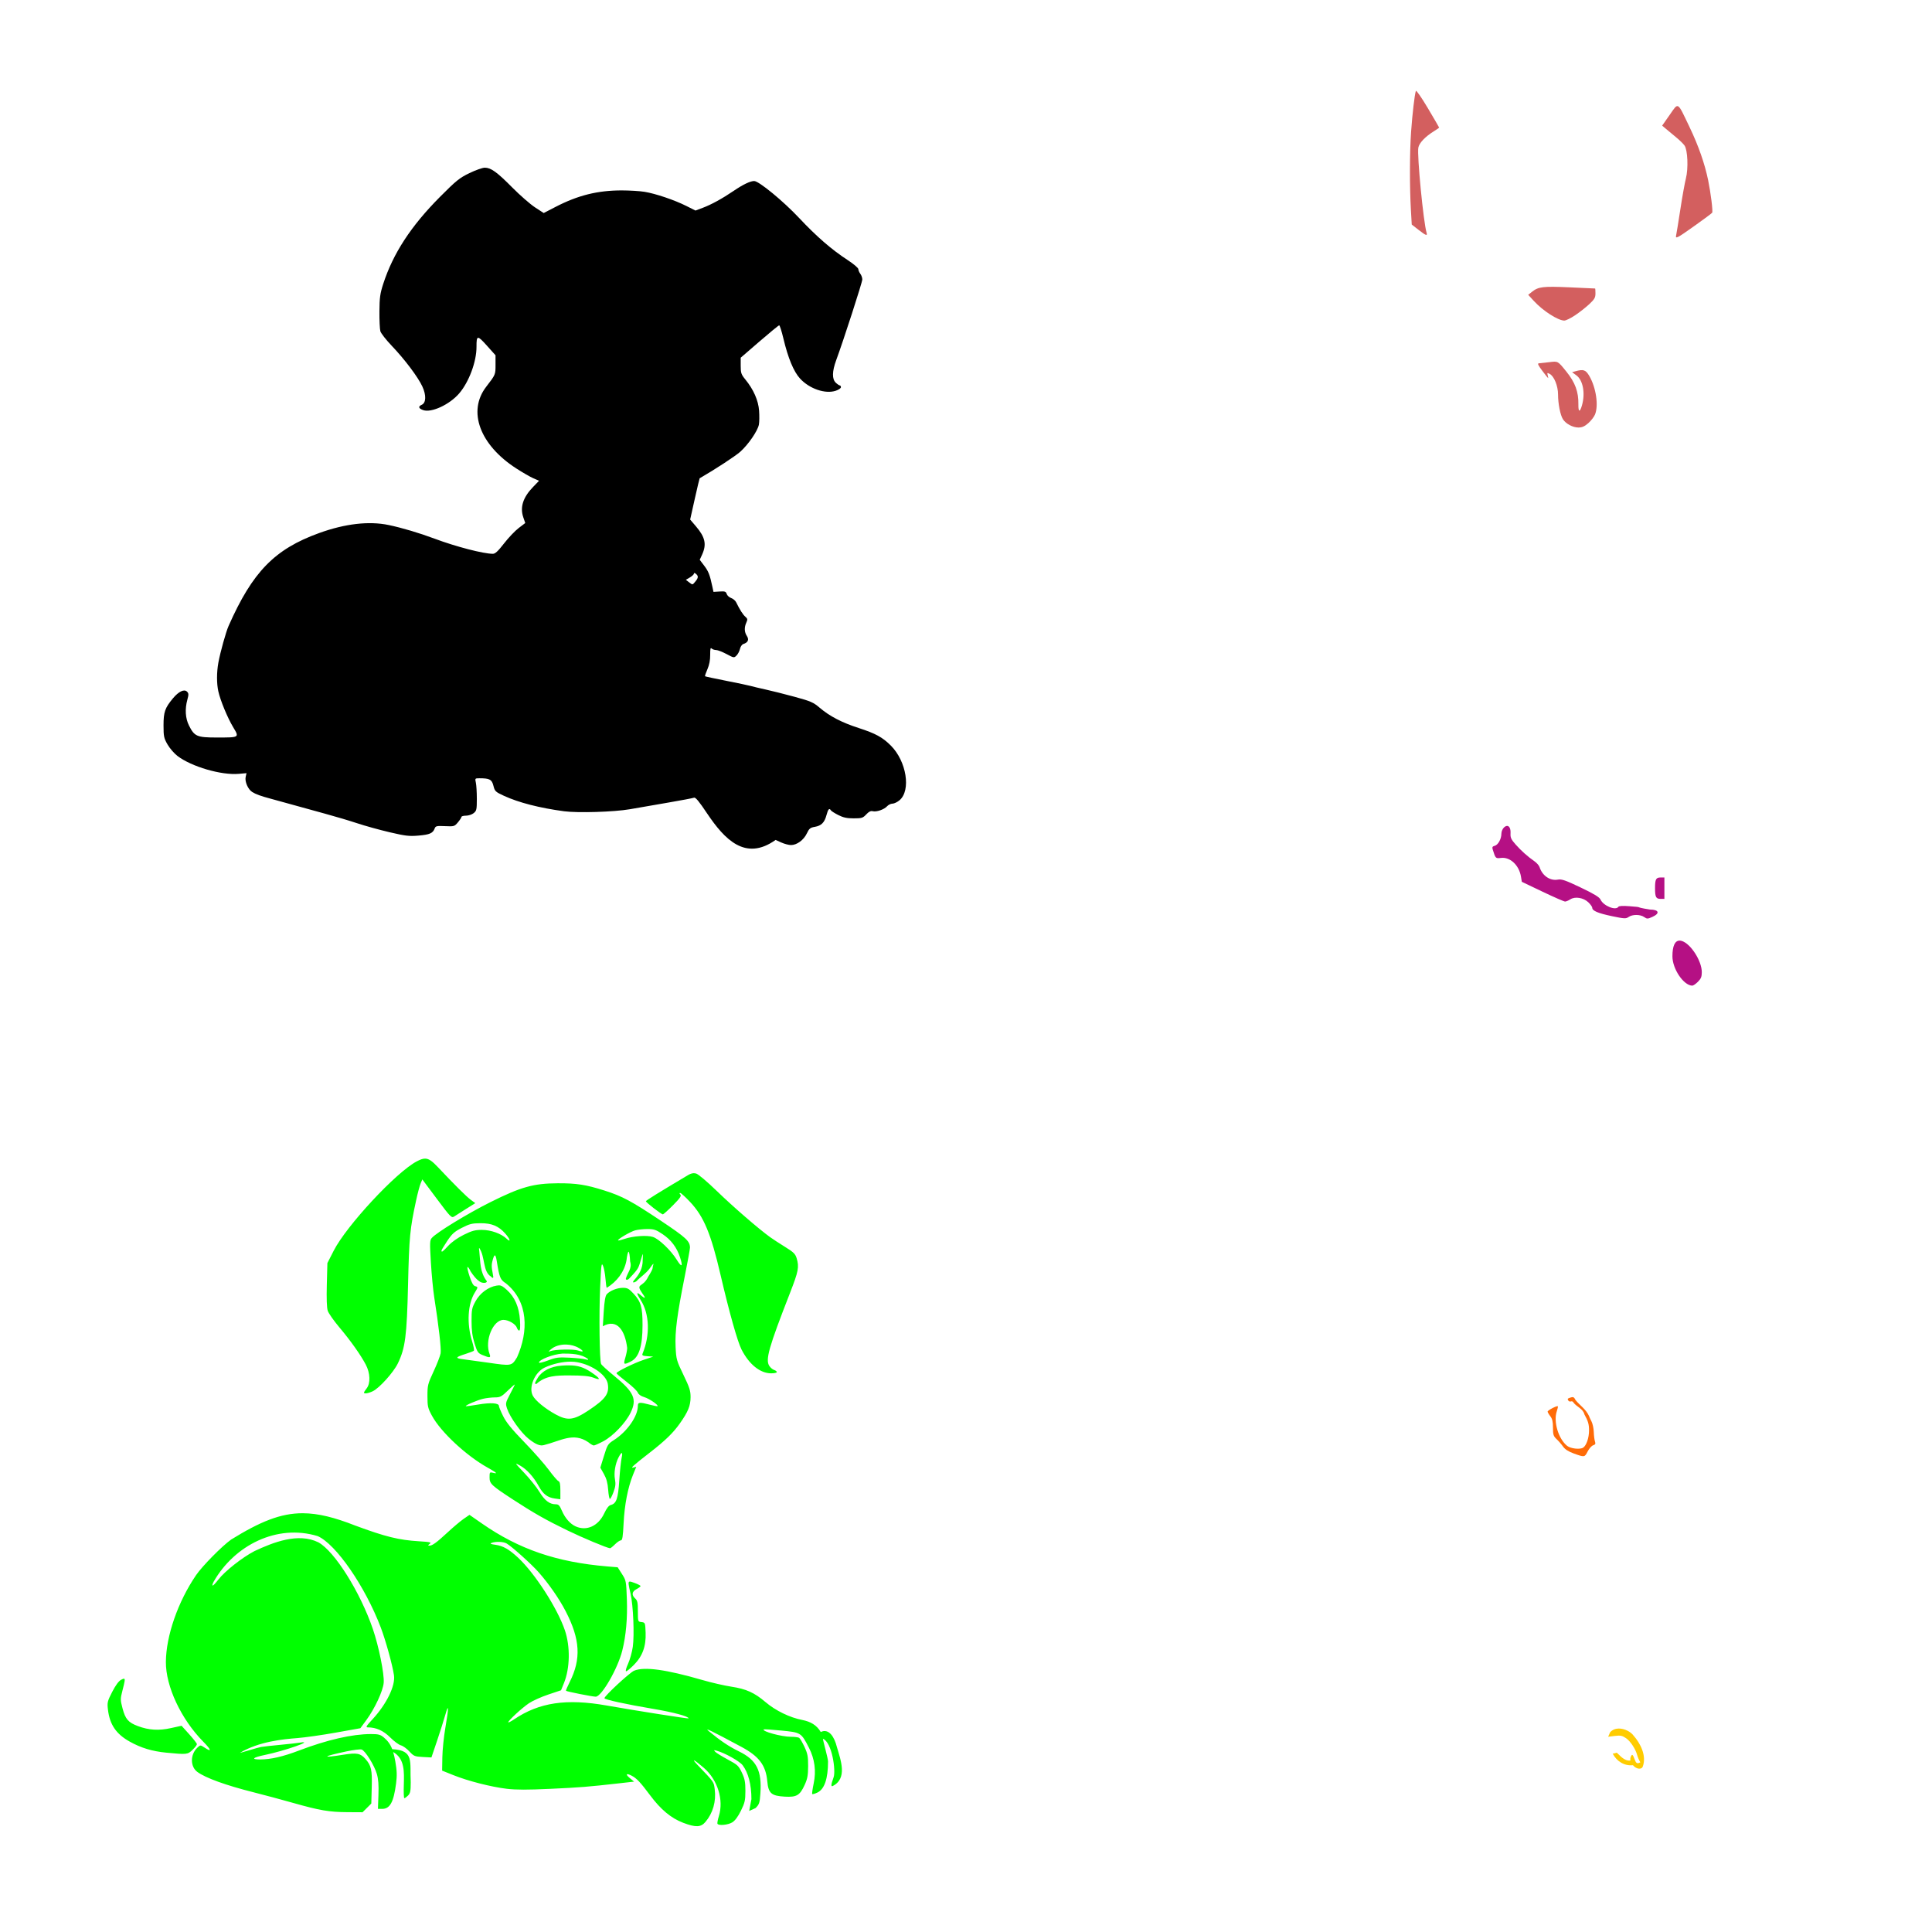 <?xml version="1.0" encoding="UTF-8" standalone="no"?>
<!-- Created with Inkscape (http://www.inkscape.org/) -->

<svg
   xmlns:dc="http://purl.org/dc/elements/1.1/"
   xmlns:cc="http://creativecommons.org/ns#"
   xmlns:rdf="http://www.w3.org/1999/02/22-rdf-syntax-ns#"
   xmlns:svg="http://www.w3.org/2000/svg"
   xmlns="http://www.w3.org/2000/svg"
   xmlns:sodipodi="http://sodipodi.sourceforge.net/DTD/sodipodi-0.dtd"
   xmlns:inkscape="http://www.inkscape.org/namespaces/inkscape"
   width="1080"
   height="1080"
   id="svg2"
   version="1.1"
   inkscape:version="0.47 r22583"
   sodipodi:docname="PuppyBoot.svg">
  <defs
     id="defs4">
    <inkscape:perspective
       sodipodi:type="inkscape:persp3d"
       inkscape:vp_x="0 : 526.18109 : 1"
       inkscape:vp_y="0 : 1000 : 0"
       inkscape:vp_z="744.09448 : 526.18109 : 1"
       inkscape:persp3d-origin="372.04724 : 350.78739 : 1"
       id="perspective10" />
    <inkscape:perspective
       id="perspective2820"
       inkscape:persp3d-origin="0.5 : 0.33333333 : 1"
       inkscape:vp_z="1 : 0.5 : 1"
       inkscape:vp_y="0 : 1000 : 0"
       inkscape:vp_x="0 : 0.5 : 1"
       sodipodi:type="inkscape:persp3d" />
    <inkscape:perspective
       id="perspective3241"
       inkscape:persp3d-origin="0.5 : 0.33333333 : 1"
       inkscape:vp_z="1 : 0.5 : 1"
       inkscape:vp_y="0 : 1000 : 0"
       inkscape:vp_x="0 : 0.5 : 1"
       sodipodi:type="inkscape:persp3d" />
    <inkscape:perspective
       id="perspective3255"
       inkscape:persp3d-origin="0.5 : 0.33333333 : 1"
       inkscape:vp_z="1 : 0.5 : 1"
       inkscape:vp_y="0 : 1000 : 0"
       inkscape:vp_x="0 : 0.5 : 1"
       sodipodi:type="inkscape:persp3d" />
    <inkscape:perspective
       id="perspective3621"
       inkscape:persp3d-origin="0.5 : 0.33333333 : 1"
       inkscape:vp_z="1 : 0.5 : 1"
       inkscape:vp_y="0 : 1000 : 0"
       inkscape:vp_x="0 : 0.5 : 1"
       sodipodi:type="inkscape:persp3d" />
    <inkscape:perspective
       id="perspective3635"
       inkscape:persp3d-origin="0.5 : 0.33333333 : 1"
       inkscape:vp_z="1 : 0.5 : 1"
       inkscape:vp_y="0 : 1000 : 0"
       inkscape:vp_x="0 : 0.5 : 1"
       sodipodi:type="inkscape:persp3d" />
    <inkscape:perspective
       id="perspective3926"
       inkscape:persp3d-origin="0.5 : 0.33333333 : 1"
       inkscape:vp_z="1 : 0.5 : 1"
       inkscape:vp_y="0 : 1000 : 0"
       inkscape:vp_x="0 : 0.5 : 1"
       sodipodi:type="inkscape:persp3d" />
    <inkscape:perspective
       id="perspective3940"
       inkscape:persp3d-origin="0.5 : 0.33333333 : 1"
       inkscape:vp_z="1 : 0.5 : 1"
       inkscape:vp_y="0 : 1000 : 0"
       inkscape:vp_x="0 : 0.5 : 1"
       sodipodi:type="inkscape:persp3d" />
    <inkscape:perspective
       id="perspective4127"
       inkscape:persp3d-origin="0.5 : 0.33333333 : 1"
       inkscape:vp_z="1 : 0.5 : 1"
       inkscape:vp_y="0 : 1000 : 0"
       inkscape:vp_x="0 : 0.5 : 1"
       sodipodi:type="inkscape:persp3d" />
    <inkscape:perspective
       id="perspective4915"
       inkscape:persp3d-origin="0.5 : 0.33333333 : 1"
       inkscape:vp_z="1 : 0.5 : 1"
       inkscape:vp_y="0 : 1000 : 0"
       inkscape:vp_x="0 : 0.5 : 1"
       sodipodi:type="inkscape:persp3d" />
    <inkscape:perspective
       id="perspective5036"
       inkscape:persp3d-origin="0.5 : 0.33333333 : 1"
       inkscape:vp_z="1 : 0.5 : 1"
       inkscape:vp_y="0 : 1000 : 0"
       inkscape:vp_x="0 : 0.5 : 1"
       sodipodi:type="inkscape:persp3d" />
    <inkscape:perspective
       id="perspective5067"
       inkscape:persp3d-origin="0.5 : 0.33333333 : 1"
       inkscape:vp_z="1 : 0.5 : 1"
       inkscape:vp_y="0 : 1000 : 0"
       inkscape:vp_x="0 : 0.5 : 1"
       sodipodi:type="inkscape:persp3d" />
    <inkscape:perspective
       id="perspective5090"
       inkscape:persp3d-origin="0.5 : 0.33333333 : 1"
       inkscape:vp_z="1 : 0.5 : 1"
       inkscape:vp_y="0 : 1000 : 0"
       inkscape:vp_x="0 : 0.5 : 1"
       sodipodi:type="inkscape:persp3d" />
    <inkscape:perspective
       id="perspective5090-9"
       inkscape:persp3d-origin="0.5 : 0.33333333 : 1"
       inkscape:vp_z="1 : 0.5 : 1"
       inkscape:vp_y="0 : 1000 : 0"
       inkscape:vp_x="0 : 0.5 : 1"
       sodipodi:type="inkscape:persp3d" />
    <inkscape:perspective
       id="perspective5122"
       inkscape:persp3d-origin="0.5 : 0.33333333 : 1"
       inkscape:vp_z="1 : 0.5 : 1"
       inkscape:vp_y="0 : 1000 : 0"
       inkscape:vp_x="0 : 0.5 : 1"
       sodipodi:type="inkscape:persp3d" />
    <inkscape:perspective
       id="perspective5122-8"
       inkscape:persp3d-origin="0.5 : 0.33333333 : 1"
       inkscape:vp_z="1 : 0.5 : 1"
       inkscape:vp_y="0 : 1000 : 0"
       inkscape:vp_x="0 : 0.5 : 1"
       sodipodi:type="inkscape:persp3d" />
    <inkscape:perspective
       id="perspective5122-82"
       inkscape:persp3d-origin="0.5 : 0.33333333 : 1"
       inkscape:vp_z="1 : 0.5 : 1"
       inkscape:vp_y="0 : 1000 : 0"
       inkscape:vp_x="0 : 0.5 : 1"
       sodipodi:type="inkscape:persp3d" />
    <inkscape:perspective
       id="perspective5222"
       inkscape:persp3d-origin="0.5 : 0.33333333 : 1"
       inkscape:vp_z="1 : 0.5 : 1"
       inkscape:vp_y="0 : 1000 : 0"
       inkscape:vp_x="0 : 0.5 : 1"
       sodipodi:type="inkscape:persp3d" />
    <inkscape:perspective
       id="perspective5236"
       inkscape:persp3d-origin="0.5 : 0.33333333 : 1"
       inkscape:vp_z="1 : 0.5 : 1"
       inkscape:vp_y="0 : 1000 : 0"
       inkscape:vp_x="0 : 0.5 : 1"
       sodipodi:type="inkscape:persp3d" />
    <inkscape:perspective
       id="perspective5665"
       inkscape:persp3d-origin="0.5 : 0.33333333 : 1"
       inkscape:vp_z="1 : 0.5 : 1"
       inkscape:vp_y="0 : 1000 : 0"
       inkscape:vp_x="0 : 0.5 : 1"
       sodipodi:type="inkscape:persp3d" />
    <inkscape:perspective
       id="perspective5683"
       inkscape:persp3d-origin="0.5 : 0.33333333 : 1"
       inkscape:vp_z="1 : 0.5 : 1"
       inkscape:vp_y="0 : 1000 : 0"
       inkscape:vp_x="0 : 0.5 : 1"
       sodipodi:type="inkscape:persp3d" />
    <inkscape:perspective
       id="perspective5851"
       inkscape:persp3d-origin="0.5 : 0.33333333 : 1"
       inkscape:vp_z="1 : 0.5 : 1"
       inkscape:vp_y="0 : 1000 : 0"
       inkscape:vp_x="0 : 0.5 : 1"
       sodipodi:type="inkscape:persp3d" />
    <inkscape:perspective
       id="perspective6481"
       inkscape:persp3d-origin="0.5 : 0.33333333 : 1"
       inkscape:vp_z="1 : 0.5 : 1"
       inkscape:vp_y="0 : 1000 : 0"
       inkscape:vp_x="0 : 0.5 : 1"
       sodipodi:type="inkscape:persp3d" />
    <inkscape:perspective
       id="perspective6647"
       inkscape:persp3d-origin="0.5 : 0.33333333 : 1"
       inkscape:vp_z="1 : 0.5 : 1"
       inkscape:vp_y="0 : 1000 : 0"
       inkscape:vp_x="0 : 0.5 : 1"
       sodipodi:type="inkscape:persp3d" />
    <inkscape:perspective
       id="perspective6661"
       inkscape:persp3d-origin="0.5 : 0.33333333 : 1"
       inkscape:vp_z="1 : 0.5 : 1"
       inkscape:vp_y="0 : 1000 : 0"
       inkscape:vp_x="0 : 0.5 : 1"
       sodipodi:type="inkscape:persp3d" />
    <inkscape:perspective
       id="perspective7131"
       inkscape:persp3d-origin="0.5 : 0.33333333 : 1"
       inkscape:vp_z="1 : 0.5 : 1"
       inkscape:vp_y="0 : 1000 : 0"
       inkscape:vp_x="0 : 0.5 : 1"
       sodipodi:type="inkscape:persp3d" />
    <inkscape:perspective
       id="perspective7191"
       inkscape:persp3d-origin="0.5 : 0.33333333 : 1"
       inkscape:vp_z="1 : 0.5 : 1"
       inkscape:vp_y="0 : 1000 : 0"
       inkscape:vp_x="0 : 0.5 : 1"
       sodipodi:type="inkscape:persp3d" />
    <inkscape:perspective
       id="perspective8066"
       inkscape:persp3d-origin="0.5 : 0.33333333 : 1"
       inkscape:vp_z="1 : 0.5 : 1"
       inkscape:vp_y="0 : 1000 : 0"
       inkscape:vp_x="0 : 0.5 : 1"
       sodipodi:type="inkscape:persp3d" />
    <inkscape:perspective
       id="perspective8490"
       inkscape:persp3d-origin="0.5 : 0.33333333 : 1"
       inkscape:vp_z="1 : 0.5 : 1"
       inkscape:vp_y="0 : 1000 : 0"
       inkscape:vp_x="0 : 0.5 : 1"
       sodipodi:type="inkscape:persp3d" />
    <inkscape:perspective
       id="perspective8925"
       inkscape:persp3d-origin="0.5 : 0.33333333 : 1"
       inkscape:vp_z="1 : 0.5 : 1"
       inkscape:vp_y="0 : 1000 : 0"
       inkscape:vp_x="0 : 0.5 : 1"
       sodipodi:type="inkscape:persp3d" />
    <inkscape:perspective
       id="perspective9723"
       inkscape:persp3d-origin="0.5 : 0.33333333 : 1"
       inkscape:vp_z="1 : 0.5 : 1"
       inkscape:vp_y="0 : 1000 : 0"
       inkscape:vp_x="0 : 0.5 : 1"
       sodipodi:type="inkscape:persp3d" />
  </defs>
  <sodipodi:namedview
     id="base"
     pagecolor="#ffffff"
     bordercolor="#666666"
     borderopacity="1.0"
     inkscape:pageopacity="0.0"
     inkscape:pageshadow="2"
     inkscape:zoom="0.34490741"
     inkscape:cx="-269.99177"
     inkscape:cy="151.02238"
     inkscape:document-units="in"
     inkscape:current-layer="layer1"
     showgrid="false"
     units="in"
     inkscape:showpageshadow="false"
     borderlayer="false"
     inkscape:window-width="1280"
     inkscape:window-height="1002"
     inkscape:window-x="1276"
     inkscape:window-y="92"
     inkscape:window-maximized="1"
     showguides="true"
     inkscape:guide-bbox="true" />
  <g
     inkscape:label="Layer 1"
     inkscape:groupmode="layer"
     id="layer1"
     transform="translate(0,27.64)">
    <path
       style="fill:#000000"
       d="m 270.992,66.1 c -1.254,-10e-4 -5.104,1.351 -8.554,3.019 -5.576,2.696 -7.411,4.18 -16.453,13.266 -16.268,16.347 -26.249,31.654 -31.763,48.688 -1.747,5.398 -2.06,7.689 -2.12,15.309 -0.039,4.929 0.19,9.935 0.518,11.116 0.329,1.182 3.211,4.867 6.404,8.204 7.111,7.432 14.648,17.445 17.063,22.674 2.269,4.912 2.12,9.193 -0.351,10.277 -2.095,0.919 -1.788,2.041 0.808,2.958 4.626,1.635 14.802,-3.089 20.159,-9.347 5.478,-6.399 9.701,-17.777 9.668,-26.044 -0.027,-6.555 0.47,-6.604 5.81,-0.64 l 4.819,5.383 0,5.291 c 0,5.58 0.03,5.512 -5.215,12.321 -10.535,13.675 -3.611,32.463 16.804,45.639 3.492,2.254 7.782,4.735 9.546,5.505 l 3.202,1.403 -3.309,3.416 c -5.68,5.862 -7.449,11.374 -5.489,17.048 l 1.083,3.156 -3.69,2.806 c -2.03,1.546 -5.709,5.417 -8.173,8.6 -3.332,4.305 -4.917,5.794 -6.221,5.794 -5.306,0 -20.616,-3.968 -32.617,-8.463 -8.368,-3.134 -18.276,-6.086 -25.648,-7.624 -11.024,-2.3 -24.375,-0.759 -38.899,4.498 -24.883,9.007 -37.2,21.654 -50.594,51.921 -1.487,3.36 -4.667,14.783 -5.703,20.494 -0.996,5.488 -0.999,11.685 -0.015,16.102 1.143,5.13 5.144,14.78 8.295,20.021 3.498,5.817 3.59,5.749 -9.21,5.749 -11.025,0 -12.455,-0.616 -15.492,-6.679 -2.044,-4.081 -2.363,-9.23 -0.9,-14.547 0.764,-2.775 0.729,-3.479 -0.198,-4.407 -1.583,-1.583 -4.663,-0.128 -7.883,3.736 -4.479,5.373 -5.268,7.664 -5.261,15.142 0.006,6.118 0.209,7.111 2.226,10.628 1.224,2.135 3.739,5.044 5.581,6.45 7.83,5.979 24.549,10.851 34.248,9.988 l 4.331,-0.381 -0.473,2.135 c -0.567,2.583 1.31,6.902 3.629,8.371 2.01,1.274 4.805,2.293 10.567,3.827 2.465,0.656 8.023,2.189 12.336,3.4 4.313,1.211 12.371,3.433 17.917,4.941 5.546,1.508 13.619,3.903 17.932,5.337 4.313,1.434 12.436,3.688 18.054,5.002 8.954,2.093 10.964,2.332 16.27,1.876 6.192,-0.532 7.982,-1.335 8.966,-3.995 0.501,-1.355 1.108,-1.497 5.779,-1.281 5.059,0.234 5.271,0.17 7.197,-2.12 1.092,-1.298 1.982,-2.655 1.982,-3.034 0,-0.379 1.139,-0.701 2.531,-0.701 1.392,0 3.33,-0.633 4.3,-1.418 1.612,-1.305 1.769,-1.999 1.769,-8.036 0,-3.631 -0.251,-7.692 -0.549,-9.027 -0.527,-2.363 -0.469,-2.425 1.967,-2.425 5.727,0 6.966,0.656 7.853,4.178 0.778,3.088 1.116,3.424 5.855,5.611 8.257,3.81 19.954,6.816 33.623,8.646 7.648,1.024 27.984,0.4 36.764,-1.128 4.724,-0.822 14.464,-2.516 21.653,-3.751 7.189,-1.235 13.591,-2.45 14.227,-2.699 0.853,-0.334 2.796,2.001 7.396,8.905 9.687,14.37 21.293,26.773 38.213,14.7 l 3.141,1.418 c 1.723,0.782 4.169,1.44 5.444,1.449 3.276,0.023 7.14,-2.806 8.89,-6.511 1.284,-2.718 1.902,-3.232 4.407,-3.66 3.698,-0.631 5.456,-2.389 6.587,-6.618 0.893,-3.339 1.557,-4.06 2.455,-2.607 0.259,0.419 2.121,1.604 4.132,2.623 2.8,1.419 4.807,1.845 8.6,1.845 4.52,0 5.139,-0.188 7.014,-2.196 1.442,-1.544 2.522,-2.085 3.614,-1.799 2.074,0.542 6.373,-0.924 8.021,-2.745 0.73,-0.806 2.103,-1.479 3.034,-1.479 0.932,0 2.696,-0.849 3.934,-1.891 6.518,-5.485 3.925,-21.799 -4.864,-30.588 -4.626,-4.626 -8.524,-6.754 -17.963,-9.805 -9.417,-3.044 -16.197,-6.563 -21.76,-11.299 -3.597,-3.063 -4.963,-3.668 -14.181,-6.176 -5.614,-1.527 -12.908,-3.355 -16.194,-4.071 -3.286,-0.716 -6.971,-1.597 -8.204,-1.952 -1.232,-0.355 -7.422,-1.654 -13.754,-2.897 -6.333,-1.243 -11.639,-2.384 -11.787,-2.531 -0.148,-0.148 0.451,-1.909 1.327,-3.919 1.059,-2.429 1.582,-5.138 1.555,-8.066 -0.03,-3.308 0.165,-4.181 0.808,-3.538 0.471,0.471 1.583,0.854 2.47,0.854 0.887,0 3.51,1.006 5.825,2.242 4.138,2.208 4.228,2.222 5.627,0.823 0.782,-0.782 1.646,-2.45 1.921,-3.705 0.276,-1.256 1.12,-2.474 1.876,-2.714 2.603,-0.826 3.318,-2.429 1.982,-4.468 -1.439,-2.196 -1.547,-4.822 -0.305,-7.548 0.785,-1.724 0.707,-2.158 -0.564,-3.248 -1.35,-1.158 -3.077,-3.871 -5.139,-8.082 -0.449,-0.917 -1.7,-1.98 -2.79,-2.364 -1.091,-0.383 -2.208,-1.398 -2.486,-2.272 -0.433,-1.364 -0.992,-1.559 -3.949,-1.372 l -3.446,0.213 -0.64,-2.989 c -1.378,-6.498 -2.145,-8.491 -4.544,-11.65 l -2.501,-3.294 1.357,-2.973 c 2.571,-5.681 1.69,-9.694 -3.446,-15.706 l -3.263,-3.827 2.562,-11.467 c 1.414,-6.313 2.65,-11.534 2.745,-11.589 8.733,-5.044 20.007,-12.417 22.766,-14.898 4.496,-4.043 9.701,-11.647 10.354,-15.127 0.267,-1.424 0.311,-4.92 0.107,-7.777 -0.411,-5.742 -3.109,-11.865 -7.731,-17.505 -2.267,-2.767 -2.546,-3.588 -2.546,-7.609 l 0,-4.498 10.46,-9.042 c 5.748,-4.976 10.722,-9.058 11.055,-9.058 0.333,0 1.381,3.284 2.333,7.289 2.619,11.022 5.763,18.589 9.317,22.461 5.261,5.731 14.1,8.76 19.945,6.831 1.603,-0.529 2.912,-1.417 2.912,-1.967 0,-0.55 -0.277,-1.006 -0.61,-1.006 -0.333,0 -1.342,-0.672 -2.242,-1.51 -2.184,-2.035 -2.099,-6.364 0.229,-12.671 4.094,-11.093 14.578,-43.509 14.578,-45.075 0,-0.93 -0.495,-2.344 -1.098,-3.141 -0.603,-0.797 -1.115,-1.988 -1.128,-2.638 -0.013,-0.65 -2.685,-2.923 -5.947,-5.047 -8.96,-5.836 -17.402,-13.148 -27.158,-23.544 -8.853,-9.435 -22.486,-20.646 -25.114,-20.646 -2.18,0 -6.233,1.943 -11.36,5.428 -6.481,4.406 -12.607,7.757 -17.429,9.561 l -4.026,1.51 -5.139,-2.577 c -6.568,-3.308 -17.158,-6.892 -23.361,-7.899 -2.664,-0.432 -8.373,-0.775 -12.687,-0.778 -13.534,-0.008 -24.569,2.743 -37.115,9.256 l -6.542,3.385 -4.834,-3.156 c -2.663,-1.735 -8.385,-6.73 -12.717,-11.101 -8.639,-8.716 -11.934,-11.081 -15.386,-11.086 z M 388.207,292.662 c 0.191,0.023 0.469,0.194 0.823,0.488 1.462,1.213 1.393,2.231 -0.32,4.285 -1.665,1.996 -1.487,1.988 -3.614,0.351 l -1.693,-1.311 2.257,-1.327 c 1.242,-0.733 2.257,-1.697 2.257,-2.135 0,-0.252 0.098,-0.374 0.29,-0.351 z"
       id="path9795"
       sodipodi:nodetypes="cssssssssssscccssccccccssssssssssssssssscccsssssssssssssssssssssscccsssssssssssssssssssssssssssssssssscccccccccssssscccssssssssssssssscccsscccsccsscccsc" />
    <path
       style="fill:#ffcc00"
       d="m 904.81,938.624 c -1.739,0.038 -3.427,0.641 -4.742,2.074 l -1.098,2.516 3.736,-0.457 c 3.148,-0.389 4.125,-0.189 6.282,1.281 2.437,1.661 5.327,6.063 6.221,9.485 0.261,0.999 1.011,2.812 1.738,3.995 -1.906,0.96 -2.365,0.616 -3.355,-2.12 -0.725,-2.004 -1.149,-2.439 -1.632,-1.677 -0.57,0.899 -0.735,1.794 -0.518,2.76 -3.488,0.551 -6.172,-3.15 -7.655,-4.376 -0.168,0.009 -1.02,0.422 -2.284,0.537 2.203,4.237 6.436,6.992 11.326,6.478 1.724,2.192 4.767,2.635 5.474,0.793 2.276,-6.065 -1.32,-13.062 -5.245,-17.46 -1.426,-1.955 -4.93,-3.9 -8.249,-3.827 z"
       id="path9810"
       sodipodi:nodetypes="ccccsscssccccccc" />
    <path
       id="path9990"
       style="fill:#d35f5f"
       d="m 880.451,148.635 c 2.439,-1.629 6.006,-4.425 7.927,-6.214 2.937,-2.735 3.493,-3.69 3.493,-6.001 0,-1.512 -0.084,-2.764 -0.187,-2.782 -0.103,-0.019 -6.521,-0.313 -14.263,-0.655 -14.964,-0.66 -17.446,-0.361 -21.085,2.541 l -2.061,1.643 3.283,3.561 c 4.97,5.392 13.342,10.773 16.863,10.839 0.877,0.016 3.591,-1.303 6.03,-2.931 z m -82.979,-46.147 c -1.781,-5.937 -5.407,-43.381 -4.611,-47.621 0.492,-2.62 3.894,-6.174 8.824,-9.217 1.54,-0.951 2.801,-1.837 2.801,-1.97 0,-0.133 -2.847,-5.033 -6.326,-10.889 -3.541,-5.959 -6.484,-10.183 -6.684,-9.594 -0.702,2.067 -1.915,12.423 -2.659,22.713 -0.812,11.231 -0.861,30.86 -0.107,43.911 l 0.465,8.061 3.734,2.917 c 4.162,3.251 5.141,3.613 4.563,1.688 z m 150.292,-4.237 c 4.946,-3.518 9.158,-6.664 9.36,-6.991 0.479,-0.775 -0.786,-10.967 -2.245,-18.087 -1.905,-9.295 -5.383,-19.253 -10.356,-29.653 -7.023,-14.685 -6.124,-14.123 -11.142,-6.962 l -4.229,6.035 2.326,1.957 c 1.279,1.076 3.832,3.201 5.672,4.722 1.84,1.521 3.872,3.516 4.514,4.433 1.76,2.513 2.194,12.824 0.772,18.368 -0.635,2.476 -2.025,10.206 -3.089,17.178 -1.064,6.972 -2.115,13.475 -2.337,14.451 -0.555,2.448 0.15,2.09 10.753,-5.452 z m -59.916,110.68 c 1.513,-1.329 3.205,-3.502 3.76,-4.831 2.094,-5.011 0.605,-15.122 -3.178,-21.576 -2.02,-3.446 -3.279,-3.873 -7.756,-2.627 l -1.86,0.518 2.424,1.792 c 3.653,2.701 5.003,9.859 3.13,16.602 -1.171,4.215 -2.117,4.06 -2.044,-0.333 0.119,-7.125 -1.779,-12.294 -6.79,-18.49 -4.755,-5.881 -4.57,-5.779 -9.487,-5.167 -2.435,0.303 -5.005,0.579 -5.711,0.614 -1.015,0.05 -0.641,0.923 1.788,4.171 1.69,2.259 3.16,4.108 3.268,4.108 0.108,0 0.01,-0.71 -0.217,-1.579 -0.365,-1.395 -0.234,-1.483 1.117,-0.76 2.465,1.319 4.663,6.741 4.663,11.5 0,5.128 1.261,11.522 2.729,13.841 1.613,2.547 5.491,4.626 8.635,4.63 2.065,0.002 3.478,-0.615 5.526,-2.413 z" />
    <path
       style="fill:#00ff00"
       d="m 237.603,620.034 c -1.319,-2.4e-4 -2.739,0.547 -4.605,1.525 -11.532,6.046 -39.381,36.022 -46.493,50.03 l -3.492,6.847 -0.32,12.062 c -0.207,7.764 -0.021,12.957 0.518,14.593 0.461,1.397 3.361,5.54 6.45,9.21 6.318,7.505 11.892,15.36 14.822,20.906 2.494,4.722 2.697,10.454 0.473,13.281 -0.822,1.044 -1.494,2.09 -1.494,2.333 0,0.816 2.366,0.46 4.91,-0.747 3.691,-1.751 11.563,-10.492 14.029,-15.569 4.155,-8.555 5.029,-15.285 5.703,-44.114 0.621,-26.582 1.038,-30.999 4.544,-47.179 0.835,-3.855 1.96,-8.036 2.486,-9.286 l 0.945,-2.272 8.127,10.872 c 7.613,10.196 8.206,10.807 9.637,9.881 0.839,-0.543 3.84,-2.453 6.679,-4.239 l 5.169,-3.248 -2.546,-1.876 c -2.419,-1.786 -9.017,-8.334 -18.161,-18.039 -3.259,-3.459 -5.181,-4.971 -7.38,-4.971 z m 150.03,8.158 c -0.934,0.057 -1.903,0.401 -2.973,1.037 -16.502,9.81 -23.572,14.195 -23.589,14.623 -0.026,0.649 8.605,7.335 9.469,7.335 0.35,0 2.906,-2.289 5.672,-5.078 3.941,-3.972 4.827,-5.268 4.117,-5.977 -0.586,-0.586 -0.613,-0.9 -0.091,-0.9 0.443,0 2.949,2.281 5.566,5.062 7.639,8.12 11.65,17.758 17.017,40.866 4.812,20.718 9.459,37.222 11.711,41.613 4.28,8.347 10.404,13.268 16.545,13.281 1.746,0.005 3.172,-0.303 3.172,-0.686 0,-0.383 -0.677,-0.925 -1.51,-1.189 -0.833,-0.264 -2.038,-1.272 -2.684,-2.257 -2.272,-3.467 -0.352,-10.259 11.574,-40.82 4.723,-12.103 5.173,-14.466 3.705,-19.366 -0.735,-2.452 -1.719,-3.409 -6.542,-6.389 -3.119,-1.927 -6.842,-4.36 -8.28,-5.398 -6.436,-4.646 -20.609,-16.91 -29.582,-25.602 -5.661,-5.484 -10.664,-9.706 -11.848,-10.003 -0.353,-0.088 -0.699,-0.144 -1.052,-0.152 -0.132,-0.005 -0.263,-0.008 -0.396,0 z m -75.876,5.627 c -13.584,0.072 -20.601,2.045 -37.709,10.598 -12.689,6.343 -29.859,16.829 -32.647,19.945 -1.148,1.283 -1.199,2.566 -0.534,13.724 0.404,6.77 1.246,15.494 1.86,19.396 2.527,16.044 3.99,28.922 3.583,31.381 -0.238,1.438 -1.993,5.971 -3.904,10.079 -3.276,7.044 -3.463,7.828 -3.461,13.815 0.001,5.798 0.219,6.758 2.531,11.025 4.909,9.058 19.047,22.238 31.061,28.957 5.214,2.916 5.958,3.643 2.989,2.897 -1.76,-0.442 -1.86,-0.298 -1.86,2.531 0,3.609 0.91,4.487 12.976,12.367 11.544,7.538 18.617,11.546 30.527,17.322 8.629,4.185 22.039,9.797 23.849,9.988 0.276,0.029 1.512,-0.948 2.745,-2.18 1.232,-1.232 2.723,-2.242 3.309,-2.242 0.842,0 1.153,-2.003 1.525,-9.53 0.511,-10.351 2.378,-19.981 5.245,-27.081 l 1.83,-4.514 -1.601,0.427 c -1.969,0.536 -0.18,-1.095 9.225,-8.402 8.606,-6.686 12.982,-10.934 16.743,-16.255 4.602,-6.511 5.967,-9.841 5.993,-14.669 0.019,-3.589 -0.58,-5.431 -4.01,-12.534 -3.844,-7.96 -4.03,-8.657 -4.361,-15.584 -0.405,-8.461 0.783,-17.716 5.078,-39.234 1.625,-8.143 2.958,-15.436 2.958,-16.209 0,-3.659 -2.068,-5.584 -16.285,-15.081 -16.46,-10.995 -21.514,-13.699 -31.519,-16.88 -10.358,-3.293 -15.687,-4.112 -26.136,-4.056 z m -43.153,22.324 c 6.343,-0.026 10.159,1.587 13.907,5.855 2.7,3.076 3.206,5.172 0.671,2.791 -3.044,-2.859 -8.77,-4.899 -13.754,-4.91 -3.822,-0.008 -5.574,0.458 -10.171,2.729 -3.393,1.677 -6.745,4.053 -8.646,6.115 -3.118,3.382 -3.827,3.887 -3.827,2.76 0,-0.333 1.449,-2.768 3.217,-5.413 2.707,-4.049 3.993,-5.204 8.188,-7.35 4.297,-2.197 5.728,-2.558 10.415,-2.577 z m 93.305,3.263 c 3.657,-0.005 4.788,0.371 8.478,2.851 4.752,3.194 7.895,7.35 9.729,12.87 1.791,5.393 1.005,6.016 -1.815,1.433 -3.193,-5.189 -9.925,-11.625 -13.327,-12.748 -3.235,-1.068 -11.166,-0.513 -15.843,1.098 -1.829,0.63 -3.463,1.005 -3.629,0.839 -0.533,-0.533 6.813,-4.852 9.546,-5.611 1.452,-0.403 4.541,-0.73 6.862,-0.732 z m -94.007,10.567 c 3.399,4.922 1.886,13.246 6.572,15.996 0.7,0.843 1.09,0.953 1.296,0.335 -0.374,-3.102 -1.358,-5.59 -0.61,-8.585 1.114,-4.644 1.834,-4.756 2.531,-0.396 1.476,9.229 1.973,10.452 5.078,12.412 12.719,10.159 12.686,26.974 6.252,41.369 -3.025,4.916 -3.001,4.901 -16.102,3.004 -5.135,-0.744 -11.3,-1.588 -13.708,-1.876 -4.989,-0.595 -4.809,-1.158 1.006,-3.004 2.259,-0.717 4.356,-1.519 4.651,-1.784 0.295,-0.265 -0.141,-2.642 -0.961,-5.276 -3.09,-9.928 -2.471,-20.811 1.555,-27.325 1.814,-2.935 1.83,-3.068 0.091,-3.522 -0.954,-0.25 -1.924,-1.961 -3.034,-5.398 -1.891,-5.854 -1.592,-7.089 0.656,-2.684 1.456,2.154 3.103,4.443 5.444,5.81 1.685,0.76 3.553,0.524 3.553,-0.457 -3.96,-5.07 -3.594,-10.614 -4.239,-16.773 -0.223,-1.179 -0.215,-1.772 -0.03,-1.845 z m 83.47,2.12 c 0.36,0 0.748,2.435 0.869,5.413 1.239,3.952 -1.422,6.082 -2.394,9.622 0,0.983 1.207,0.785 2.15,-0.351 5.427,-5.755 4.75,-5.324 6.74,-11.696 0.708,-2.442 0.741,-2.344 0.534,1.494 0.112,4.827 -1.941,8.194 -4.941,11.589 -1.008,1.214 -0.223,1.463 1.388,0.442 2.495,-2.637 5.136,-4.082 7.502,-7.228 1.398,-2.023 2.327,-3.07 2.059,-2.318 -0.269,0.752 -0.488,1.785 -0.488,2.287 0,0.502 -1.08,2.573 -2.394,4.605 -3.059,6.574 -7.371,3.467 -3.385,9.332 2.256,3.067 1.818,3.398 -1.144,0.854 -2.197,-1.887 -2.081,-0.654 0.259,2.943 4.956,7.619 5.383,19.597 1.083,29.918 -0.439,1.053 0.011,1.3 2.714,1.494 l 3.233,0.229 -5.23,1.754 c -5.435,1.814 -15.309,6.662 -15.309,7.518 0,0.27 2.55,2.442 5.657,4.834 3.107,2.392 5.922,5.101 6.267,6.008 0.398,1.046 1.741,1.972 3.66,2.547 2.734,0.819 8.002,4.425 7.38,5.047 -0.139,0.139 -2.09,-0.242 -4.331,-0.839 -5.716,-1.521 -6.679,-1.421 -6.679,0.64 0,5.837 -5.965,14.372 -13.342,19.106 -3.442,2.209 -3.689,2.623 -5.611,8.89 l -2.028,6.557 2.013,3.583 c 1.44,2.577 2.098,5.047 2.364,8.753 0.203,2.835 0.649,5.154 0.976,5.154 0.327,0 1.226,-1.733 2.013,-3.843 1.112,-2.981 1.291,-4.569 0.808,-7.152 -0.669,-3.58 0.169,-8.662 1.998,-12.199 1.723,-3.332 2.516,-3.286 1.754,0.107 -0.378,1.681 -0.982,7.384 -1.327,12.672 -0.67,10.268 -1.611,13.005 -4.758,13.8 -1.12,0.283 -2.318,1.828 -3.66,4.681 -3.324,7.071 -9.809,10.038 -15.935,7.304 -3.112,-1.389 -5.974,-4.658 -7.761,-8.844 -1.25,-2.927 -1.853,-3.538 -3.446,-3.538 -3.394,0 -6.141,-2.091 -9.058,-6.892 -1.561,-2.57 -5.368,-7.338 -8.463,-10.598 -5.552,-5.848 -5.574,-5.903 -2.333,-4.117 3.7,2.039 7.562,6.333 10.445,11.589 2.4,4.374 4.88,6.259 8.92,6.801 l 3.111,0.412 0,-4.864 c 0,-3.58 -0.283,-4.984 -1.083,-5.291 -0.599,-0.23 -3.014,-3.033 -5.367,-6.237 -2.354,-3.203 -8.524,-10.198 -13.708,-15.538 -6.947,-7.156 -10.06,-10.973 -11.818,-14.501 -1.312,-2.633 -2.379,-5.217 -2.379,-5.749 0,-1.647 -4.694,-1.957 -11.619,-0.762 -3.647,0.629 -6.745,1.032 -6.877,0.9 -0.446,-0.446 6.447,-3.386 9.683,-4.132 1.763,-0.407 4.706,-0.752 6.542,-0.762 3.006,-0.017 3.747,-0.403 7.38,-3.934 2.219,-2.157 3.906,-3.582 3.751,-3.172 -0.155,0.411 -1.401,2.896 -2.775,5.535 -2.394,4.597 -2.466,4.937 -1.51,7.853 1.557,4.746 7.783,13.476 12.001,16.834 4.006,3.19 6.474,4.186 8.646,3.522 9.405,-2.345 16.318,-7.308 24.703,-1.616 1.207,1.016 2.611,1.845 3.111,1.845 0.499,0 2.889,-1.052 5.322,-2.348 5.43,-2.894 12.438,-10.223 15.218,-15.904 3.745,-7.654 1.987,-11.568 -9.347,-20.814 -3.62,-2.954 -6.82,-5.88 -7.106,-6.496 -0.892,-1.924 -1.22,-27.32 -0.549,-42.558 0.571,-12.967 0.746,-14.331 1.616,-12.336 0.537,1.232 1.158,4.516 1.372,7.289 0.214,2.773 0.539,5.047 0.717,5.047 5.581,-3.394 9.824,-8.866 11.009,-15.279 0.288,-2.694 0.829,-4.895 1.189,-4.895 z m -72.659,18.801 c -0.346,0.015 -0.723,0.067 -1.159,0.137 -4.598,0.746 -9.254,4.208 -11.726,8.722 -2.045,3.734 -2.236,4.692 -2.226,11.177 0.008,5.216 0.455,8.507 1.677,12.427 1.52,4.876 1.905,5.433 4.468,6.496 4.127,1.712 4.769,1.605 3.904,-0.671 -2.818,-7.413 1.942,-19.007 7.807,-19 2.841,0.005 6.849,2.378 7.502,4.437 0.27,0.85 0.845,1.54 1.281,1.54 0.522,0 0.666,-1.983 0.427,-5.794 -0.457,-7.292 -2.89,-12.93 -7.274,-16.88 -2.101,-1.893 -3.029,-2.547 -4.346,-2.592 -0.11,-0.005 -0.22,-0.005 -0.335,0 z m 69.472,1.372 c -3.219,0 -7.245,1.605 -9.027,3.599 -0.771,0.863 -1.296,3.853 -1.662,9.576 l -0.518,8.31 c 8.134,-4.579 12.473,2.629 13.617,12.138 0,1.094 -0.476,3.545 -1.052,5.459 -1.174,3.902 -0.852,4.104 3.217,2.028 4.444,-2.267 6.403,-8.418 6.42,-20.204 0.014,-10.119 -0.853,-13.123 -5.047,-17.673 -2.557,-2.774 -3.405,-3.233 -5.947,-3.233 z m -31.686,31.702 c 2.537,0.062 5.115,0.734 7.243,2.028 2.878,1.751 2.568,2.419 -0.61,1.311 -2.489,-0.868 -13.014,-0.64 -15.477,0.335 -1.284,0.508 -1.246,0.369 0.259,-0.961 2.125,-1.877 5.322,-2.795 8.585,-2.714 z m -2.013,5.047 c 4.738,0.005 10.3,0.057 14.212,3.05 0.299,0.484 -0.174,0.562 -1.327,0.198 -0.989,-0.312 -4.987,-0.742 -8.89,-0.945 -6.32,-0.329 -7.647,-0.158 -12.138,1.54 -2.773,1.048 -5.047,1.59 -5.047,1.205 0,-1.676 7.903,-4.7 13.19,-5.047 z m 4.681,4.514 c 0.645,0.006 1.26,0.03 1.845,0.091 8.712,0.911 17.827,6.884 18.74,12.29 0.936,5.54 -1.237,8.537 -10.75,14.867 -8.277,5.508 -11.695,5.924 -18.435,2.226 -5.876,-3.223 -11.299,-7.675 -12.748,-10.476 -2.435,-4.71 1.11,-13.056 6.664,-15.691 4.358,-2.068 10.166,-3.349 14.684,-3.309 z m -1.25,2.074 c -1.193,0 -2.492,0.049 -3.934,0.152 -6.048,0.433 -10.964,2.944 -13.358,6.816 -1.746,2.826 -1.908,3.461 -0.823,3.461 5.101,-4.72 11.29,-4.785 18.298,-4.803 7.853,0.029 11.248,0.342 13.632,1.266 4.498,1.743 3.935,0.433 -1.327,-3.08 -4.14,-2.764 -7.318,-3.809 -12.489,-3.812 z m -148.596,82.662 c -12.566,-0.043 -24.022,4.791 -40.134,14.73 -5.148,3.68 -16.142,14.842 -19.564,19.854 -10.149,14.865 -16.79,33.931 -16.895,48.536 -0.099,13.645 8.497,32.004 20.89,44.587 4.611,4.681 4.873,6.043 0.61,3.233 -2.215,-1.46 -2.227,-1.453 -3.904,0.122 -4.039,3.795 -4.049,10.578 -0.015,13.541 4.627,3.398 15.882,7.474 31.534,11.421 5.751,1.45 15.667,4.111 22.034,5.916 14.823,4.202 20.112,5.11 30.421,5.169 l 8.371,0.046 2.455,-2.44 2.44,-2.44 0.244,-9.256 c 0.255,-9.598 -0.273,-11.947 -3.507,-15.63 -2.834,-3.227 -4.781,-3.607 -12.412,-2.379 -12.659,2.037 -11.618,0.951 1.799,-1.876 3.87,-0.815 7.678,-1.286 8.463,-1.037 2.007,0.637 7.104,8.815 8.509,13.647 0.847,2.915 1.091,6.217 0.884,11.787 l -0.274,7.746 2.318,0 c 4.411,0 6.47,-3.764 7.822,-14.242 0.567,-4.393 0.471,-7.125 -0.427,-12.275 -0.358,-2.052 -0.749,-3.775 -1.205,-5.276 6.599,3.751 6.115,11.347 5.962,18.1 -0.157,4.244 -0.029,7.716 0.29,7.716 0.318,0 1.252,-0.673 2.074,-1.494 1.243,-1.243 1.494,-2.483 1.494,-7.426 -0.589,-11.536 2.109,-17.817 -10.354,-18.481 -1.067,-2.782 -2.504,-4.71 -4.681,-6.542 -1.925,-1.62 -2.992,-1.909 -7.243,-1.906 -10.462,0.006 -24.504,3.232 -40.149,9.195 -8.997,3.429 -15.793,4.991 -21.744,5.002 -5.317,0.01 -4.157,-1.115 2.577,-2.501 11.155,-2.296 28.349,-8.339 19.61,-6.892 -1.438,0.238 -6.308,0.782 -10.826,1.205 -4.519,0.423 -9.404,0.962 -10.842,1.205 -1.716,0.29 -12.347,3.6 -11.757,3.248 10.57,-6.302 24.002,-7.587 31.93,-8.204 4.313,-0.335 14.022,-1.713 21.577,-3.065 l 13.739,-2.455 3.309,-4.498 c 4.766,-6.474 9.379,-16.403 9.744,-20.951 0.388,-4.829 -2.721,-20.242 -6.054,-29.994 -7.066,-20.678 -21.369,-43.458 -30.436,-48.46 -11.262,-5.588 -25.257,-0.027 -35.773,4.895 -6.807,3.541 -16.569,11.241 -20.174,15.919 -3.063,3.976 -4.302,4.475 -2.531,1.022 11.563,-20.164 35.213,-32.277 58.081,-25.328 10.229,4.525 26.46,28.041 35.224,51.006 2.734,7.166 6.568,21.019 7.411,26.792 0.857,5.875 -4.146,16.109 -12.031,24.626 -3.545,3.829 -3.922,4.498 -2.546,4.498 4.622,0 8.699,1.853 12.504,5.657 2.135,2.135 4.82,4.105 5.962,4.392 1.142,0.287 3.263,1.816 4.712,3.385 2.454,2.657 2.97,2.863 7.487,3.111 l 4.849,0.259 3.156,-9.332 c 1.735,-5.135 3.81,-11.687 4.62,-14.562 1.94,-6.884 1.942,-3.903 0,7.35 -0.862,4.994 -1.615,12.42 -1.677,16.499 l -0.122,7.411 6.267,2.516 c 8.098,3.262 21.015,6.575 29.857,7.64 5.137,0.619 11.596,0.622 24.276,0.03 16.848,-0.786 20.969,-1.109 38.441,-3.08 l 8.463,-0.961 -2.486,-2.059 c -2.517,-2.088 -1.883,-2.809 1.113,-1.266 2.771,1.427 4.963,3.748 10.277,10.887 6.008,8.072 11.788,12.889 18.573,15.462 6.991,2.651 9.852,2.541 12.412,-0.488 4.191,-4.958 6.04,-11.434 5.2,-18.161 -0.542,-4.34 -0.229,-3.886 -9.591,-13.678 -3.831,-4.007 -2.061,-3.193 3.492,1.601 7.731,6.674 11.227,17.903 8.402,27.005 -0.627,2.021 -0.973,3.944 -0.762,4.285 0.706,1.143 5.873,0.641 8.249,-0.808 1.543,-0.941 3.215,-3.191 4.849,-6.511 2.195,-4.458 2.492,-5.777 2.501,-11.07 0.008,-4.94 -0.341,-6.751 -1.952,-10.186 -1.808,-3.855 -2.411,-4.423 -7.838,-7.335 -3.235,-1.736 -6.383,-3.669 -6.999,-4.3 -1.002,-1.027 -0.923,-1.105 0.747,-0.656 4.459,1.198 12.783,5.852 14.486,8.097 3.207,4.228 4.925,10.869 4.925,18.984 l -1.238,6.581 3.54,-1.595 c 2.083,-2.083 2.35,-2.871 2.714,-8.204 0.873,-12.77 -2.135,-18.678 -11.924,-23.452 -5.667,-2.764 -10.432,-5.97 -17.048,-11.452 -2.557,-2.119 1.538,-0.134 18.359,8.89 9.88,5.3 13.662,10.314 14.471,19.228 0.613,6.754 2.228,8.17 9.835,8.6 6.545,0.37 8.357,-0.694 11.009,-6.465 1.6,-3.481 1.961,-5.36 1.982,-10.582 0.022,-5.406 -0.292,-7.015 -2.059,-10.811 -1.141,-2.452 -2.478,-4.717 -2.973,-5.032 -0.495,-0.315 -2.596,-0.573 -4.666,-0.579 -5.208,-0.016 -16.247,-3.027 -15.142,-4.132 0.147,-0.147 4.598,0.147 9.881,0.656 10.927,1.053 11.063,1.141 15.401,9.576 3.224,6.267 4.133,13.041 2.668,19.976 -0.645,3.053 -1.012,5.728 -0.808,5.932 0.204,0.204 1.519,-0.174 2.912,-0.839 3.919,-1.869 5.916,-7.741 5.916,-17.368 0,-1.779 -2.722,-11.19 -2.866,-12.706 5.134,1.995 7.301,17.89 5.977,21.55 -1.7,4.698 -1.284,4.986 -0.717,4.986 8.726,-4.17 4.677,-14.616 2.546,-21.943 -1.349,-5.432 -4.366,-10.559 -9.012,-8.371 -2.396,-3.993 -5.763,-5.764 -10.232,-6.694 -7.011,-1.327 -14.998,-5.2 -20.677,-10.034 -6.174,-5.255 -10.767,-7.328 -19.091,-8.6 -3.882,-0.593 -11.081,-2.245 -16.011,-3.675 -20.485,-5.941 -32.643,-7.606 -38.304,-5.261 -2.477,1.026 -16.606,14.115 -16.606,15.386 0,0.763 12.16,3.422 27.264,5.962 11.309,1.901 19.793,4.179 19.793,5.322 0,0.318 -29.515,-4.322 -45.776,-7.197 -22.554,-3.988 -37.765,-1.725 -51.753,7.716 -1.812,1.223 -3.294,1.97 -3.294,1.662 0,-0.966 7.668,-8.03 11.574,-10.659 2.054,-1.382 6.924,-3.564 10.826,-4.864 l 7.106,-2.379 1.632,-4.026 c 3.384,-8.329 3.592,-20.413 0.518,-29.491 -4.178,-12.336 -16.757,-31.854 -26.182,-40.622 -5.011,-4.662 -8.406,-6.604 -12.626,-7.182 -2.741,-0.376 -3.259,-0.634 -2.15,-1.067 2.235,-0.874 6.493,-0.722 8.31,0.29 2.828,1.575 13.925,11.528 17.978,16.133 5.745,6.527 11.416,14.696 15.02,21.622 8.214,15.788 8.854,26.819 2.318,39.768 -1.27,2.517 -2.186,4.706 -2.028,4.864 0.458,0.458 14.742,3.294 16.59,3.294 3.285,0 12.331,-15.691 14.852,-25.77 2.091,-8.358 2.946,-18.016 2.562,-28.713 -0.365,-10.161 -0.437,-10.516 -2.76,-14.135 l -2.379,-3.721 -5.749,-0.473 c -28.372,-2.376 -49.407,-9.578 -70.174,-24.032 l -6.908,-4.803 -3.217,2.211 c -1.771,1.219 -5.712,4.533 -8.768,7.365 -6.384,5.915 -8.792,7.673 -10.399,7.639 -0.948,-0.019 -0.925,-0.188 0.152,-1.006 1.111,-0.843 0.267,-1.05 -5.962,-1.433 -11.352,-0.698 -18.745,-2.511 -35.742,-8.814 -11.487,-4.514 -20.603,-6.832 -29.201,-6.862 z M 352.089,856.462 c -1.163,0.019 -0.775,1.609 0.412,6.831 1.493,6.569 2.18,23.034 1.235,29.674 -0.422,2.967 -1.629,7.245 -2.668,9.515 -1.059,2.313 -1.522,4.132 -1.067,4.132 0.447,0 2.395,-1.602 4.331,-3.553 4.835,-4.873 6.862,-10.413 6.572,-18.024 -0.212,-5.582 -0.254,-5.684 -2.272,-5.916 -2.044,-0.235 -2.059,-0.271 -2.059,-6.054 0,-4.861 -0.244,-6.02 -1.494,-7.152 -2.131,-1.929 -1.852,-3.886 0.747,-5.23 1.232,-0.637 2.242,-1.407 2.242,-1.708 0,-0.301 -1.521,-1.089 -3.37,-1.754 -1.239,-0.446 -2.079,-0.771 -2.607,-0.762 z M 69.306,910.762 c -0.052,-0.005 -0.106,0.006 -0.168,0.015 -0.329,0.049 -0.806,0.27 -1.433,0.595 -1.338,0.692 -3.063,3.031 -4.956,6.709 -2.704,5.256 -2.876,5.958 -2.409,9.927 0.989,8.411 4.568,13.667 12.168,17.917 6.329,3.539 12.529,5.415 20.387,6.176 11.583,1.121 12.018,1.073 14.745,-1.571 1.355,-1.313 2.447,-2.739 2.44,-3.172 -0.007,-0.433 -1.94,-2.918 -4.3,-5.535 l -4.285,-4.758 -5.886,1.296 c -6.833,1.52 -12.396,1.186 -18.542,-1.113 -5.351,-2.002 -6.991,-3.891 -8.57,-9.912 -1.247,-4.755 -1.248,-5.255 -0.015,-10.064 1.248,-4.869 1.597,-6.453 0.823,-6.511 z"
       id="path9867"
       sodipodi:nodetypes="cscccssssssssscccscccsccssssssssssssssssssssccssssssssssssssssscccsssssssssccssssssssccssssssscccccsccssssssssccccccccccccccssccssscccsssssssscccsssssssssssssssscccssssssssssssssccssssssssccccsssssscsssssccscccssssccsssscccssssccssssssccssccsscccsssssssscccccssssscccssccssccsssssssssscccssccsccssssssscccsscccsscccssssssssssssssssscccsssssssssssssssssscsccccssssssssssscccssssssssssssccccccsssscccssssssssssssccsssssssscccsssc" />
    <path
       style="fill:#ff6b08;fill-opacity:1"
       d="m 879.053,753.359 c 0.694,0.009 1.131,0.471 1.632,1.571 2.616,3.244 5.745,5.033 7.563,8.936 0.106,0.411 0.72,1.756 1.372,2.989 0.652,1.232 1.246,3.923 1.311,5.977 0.065,2.054 0.366,4.452 0.671,5.337 0.432,1.253 0.205,1.73 -1.022,2.12 -0.866,0.275 -2.242,1.818 -3.065,3.431 -1.694,3.321 -1.741,3.325 -7.746,1.159 -2.955,-1.066 -4.923,-2.324 -5.977,-3.827 -0.865,-1.232 -2.484,-3.115 -3.614,-4.178 -1.8,-1.694 -2.059,-2.492 -2.059,-6.435 0,-3.37 -0.376,-4.982 -1.494,-6.404 -0.822,-1.044 -1.494,-2.204 -1.494,-2.577 0,-0.725 5.226,-3.45 5.703,-2.973 0.156,0.156 -0.098,1.392 -0.564,2.729 -2.021,5.798 0.891,15.554 5.794,19.411 1.979,1.557 7.196,2.127 8.936,0.976 1.816,-1.201 3.278,-5.491 3.278,-9.607 0,-3.471 -0.478,-5.151 -2.592,-8.997 -0.848,-3.254 -4.177,-4.088 -6.084,-6.542 -0.227,-0.59 -0.847,-0.909 -1.388,-0.701 -0.541,0.207 -1.221,-0.007 -1.51,-0.473 -0.621,-1.004 -0.484,-1.159 1.555,-1.784 0.298,-0.091 0.562,-0.14 0.793,-0.137 z"
       id="path10034" />
    <path
       id="path10030"
       style="fill:#b51084;fill-opacity:1"
       d="m 938.98,498.17 c 0.38,0.009 0.79,0.077 1.22,0.213 4.983,1.582 11.116,11.186 11.116,17.399 4.9e-4,2.576 -0.44,3.673 -2.181,5.413 -1.201,1.201 -2.627,2.167 -3.172,2.15 -4.854,-0.146 -11.07,-9.357 -11.07,-16.407 0,-5.806 1.424,-8.834 4.087,-8.768 z M 842.396,434.063 c -0.49,0.03 -1.049,0.296 -1.632,0.823 -0.826,0.747 -1.479,2.3 -1.479,3.507 0,2.96 -1.845,6.283 -3.766,6.786 -1.271,0.332 -1.484,0.766 -1.052,2.15 1.535,4.924 1.59,4.987 4.59,4.62 5.124,-0.626 10.127,4.058 11.177,10.46 l 0.473,2.882 11.558,5.52 c 6.359,3.034 12.046,5.52 12.626,5.52 0.579,0 1.876,-0.551 2.897,-1.22 2.653,-1.739 7.381,-0.967 10.125,1.662 1.187,1.137 2.165,2.505 2.165,3.034 0,1.693 3.161,3.045 11.025,4.697 6.984,1.467 7.812,1.496 9.317,0.442 2.147,-1.504 6.494,-1.482 8.676,0.046 1.592,1.115 1.946,1.113 4.651,-0.107 4.344,-1.959 3.605,-4.058 -1.433,-4.087 -10.118,-1.589 -2.464,-1.175 -11.436,-1.86 -3.707,-0.299 -5.889,-0.178 -6.206,0.335 -1.409,2.28 -8.367,-0.535 -9.957,-4.026 -0.624,-1.37 -3.535,-3.15 -11.086,-6.755 -8.507,-4.062 -10.676,-4.811 -12.748,-4.422 -4.34,0.814 -8.721,-2.16 -10.247,-6.969 -0.287,-0.906 -1.586,-2.4 -2.897,-3.309 -3.754,-2.603 -7.364,-5.822 -10.552,-9.424 -2.434,-2.75 -2.927,-3.807 -2.79,-6.115 0.15,-2.547 -0.614,-4.1 -1.799,-4.193 -0.067,-0.005 -0.128,-0.004 -0.198,0 z m 85.849,28.82 c -2.548,0 -3.065,1.014 -3.065,5.977 0,4.963 0.517,5.977 3.065,5.977 l 2.165,0 0,-5.977 0,-5.977 -2.165,0 z" />
  </g>
</svg>
